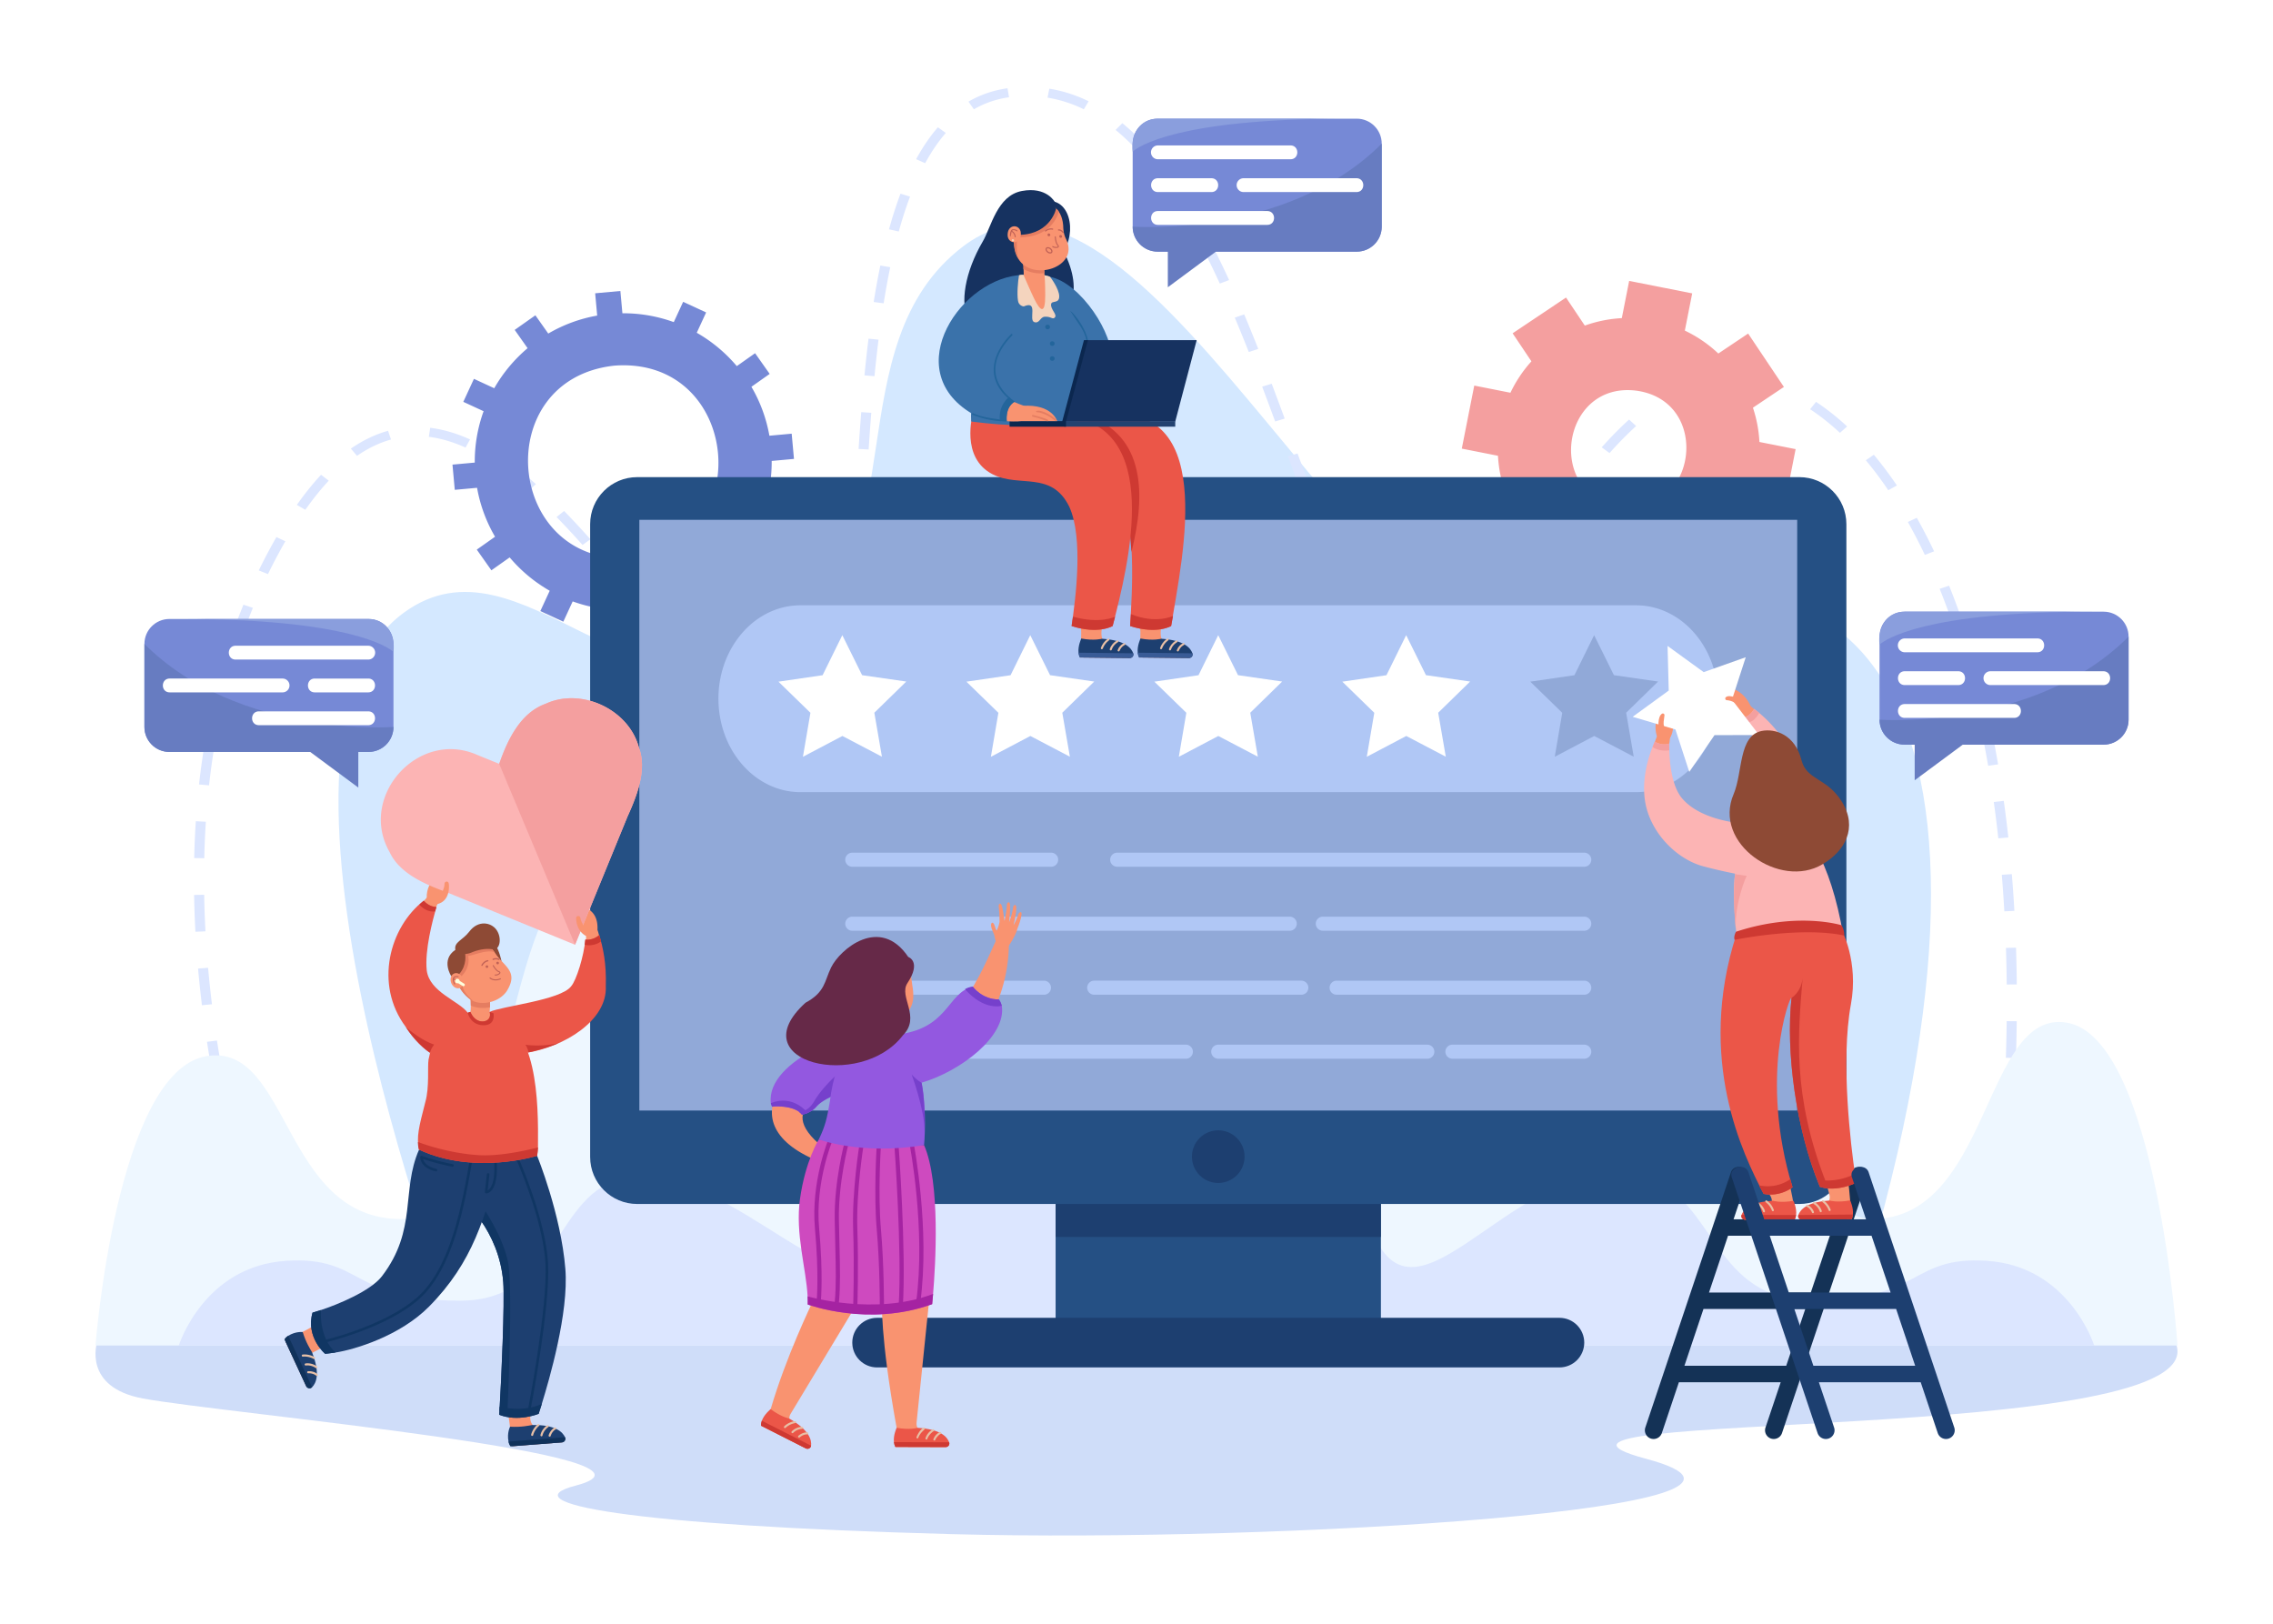 <svg xmlns="http://www.w3.org/2000/svg" viewBox="0 0 2800 2000" style="enable-background:new 0 0 2800 2000" xml:space="preserve"><path style="fill:#ffffff00" d="M0 0h2800v2000H0z"/><path style="fill:#cfddf9" d="M119.546 1653.592s-17.994 55.159 56.55 68.969c101.962 18.89 678.452 69.569 533.055 107.283-82.077 21.289 63.911 49.148 463.684 59.793s1085.755-31.064 855.07-92.776c-230.685-61.713 709.188-14.903 651.938-143.268H119.546z"/><path style="fill:#d4e8ff" d="M570.268 1652.959s-289.804-740.888-72.509-898.517C643 649.082 784.8 914.343 968.547 791.472c163.587-109.39 57.836-366.485 218.137-488.199 230.502-175.017 523.111 600.893 752.991 484.169 361.609-183.61 582.672 106.042 331.568 866.868l-1700.975-1.351z"/><path style="fill:#dce6ff" d="M334.012 1592.269a1618.062 1618.062 0 0 1-14.906-43.335l11.884-3.202a1603.938 1603.938 0 0 0 14.808 43.051l-11.786 3.486zm2125.926-18.172-12.304-1.376a2955.51 2955.51 0 0 0 5.767-44.836l12.324 1.222a2963.113 2963.113 0 0 1-5.787 44.99zM305.42 1505.283a1740.864 1740.864 0 0 1-12.509-43.934l12.042-2.673a1732.592 1732.592 0 0 0 12.434 43.671l-11.967 2.936zm2165.38-21.242-12.342-1.057a2736.536 2736.536 0 0 0 4.317-44.963l12.358.887a2723.473 2723.473 0 0 1-4.333 45.133zm-2189.217-66.885a1680.183 1680.183 0 0 1-10.127-44.434l12.172-2.132a1671.303 1671.303 0 0 0 10.064 44.159l-12.109 2.407zm2197.109-23.44-12.373-.709a2480.727 2480.727 0 0 0 2.735-45.056l12.384.523a2483.679 2483.679 0 0 1-2.746 45.242zm-2216.121-65.648a1545.916 1545.916 0 0 1-7.586-44.855l12.279-1.55a1543.077 1543.077 0 0 0 7.536 44.557l-12.229 1.848zm2220.76-24.877-12.393-.326c.484-15.095.817-30.271.991-45.105l12.398.119a2251.15 2251.15 0 0 1-.996 45.312zm-2234.568-65.015a1393.275 1393.275 0 0 1-4.782-45.187l12.357-.904a1381.458 1381.458 0 0 0 4.747 44.854l-12.322 1.237zm2223.217-25.525a2000.038 2000.038 0 0 0-.942-45.092l12.393-.328c.48 14.891.8 30.138.947 45.321l-12.398.099zm-2231.249-64.967a1231.828 1231.828 0 0 1-1.621-45.374l12.397-.174c.251 14.778.792 29.918 1.607 44.998l-12.383.55zm2228.315-25.176a1774.534 1774.534 0 0 0-3.11-44.992l12.363-.833a1785.431 1785.431 0 0 1 3.129 45.252l-12.382.573zM251.624 1057.12l-12.395-.231a1077.096 1077.096 0 0 1 1.979-45.386l12.377.661c-.96 14.728-1.62 29.853-1.961 44.956zm2210.011-24.506a1545.18 1545.18 0 0 0-5.574-44.778l12.3-1.409a1558.703 1558.703 0 0 1 5.611 45.075l-12.337 1.112zm-2204.12-65.287-12.336-1.122a941.012 941.012 0 0 1 6.103-45.12l12.269 1.615a930.779 930.779 0 0 0-6.036 44.627zm2191.605-24.098a1317.882 1317.882 0 0 0-8.416-44.381l12.183-2.078a1321.065 1321.065 0 0 1 8.484 44.73l-12.251 1.729zm-1466.265-1.585c-17.227-2.461-29.688-9.565-46.949-21.833l7.836-8.703c15.121 10.719 26.043 17.15 40.433 19.369l-1.32 11.167zm43.014-26.722-11.041-5.108c5.675-10.068 10.692-24.039 14.913-41.526l12.111 2.398c-4.509 18.687-9.738 33.157-15.983 44.236zM899.52 887.598c-9.876-9.964-20.431-21.431-32.267-35.057l9.743-6.946c11.669 13.433 22.054 24.718 31.749 34.498l-9.225 7.505zm-627.688-9.211-12.171-2.14a828.466 828.466 0 0 1 10.802-44.429l12.035 2.697a817.725 817.725 0 0 0-10.666 43.872zm2158.851-23.629a1093.665 1093.665 0 0 0-11.771-43.71l11.986-2.873a1103.494 1103.494 0 0 1 11.881 44.127l-12.096 2.456zm-1380.49-29.274-12.296-1.433c1.904-13.406 3.611-28.087 5.217-44.882l12.352.97c-1.622 16.951-3.346 31.783-5.273 45.345zm-213.305-9.128c-10.078-12.33-20.531-25.363-29.537-36.61l10.036-6.595c8.989 11.226 19.421 24.232 29.465 36.522l-9.964 6.683zm907.674-.924c-9.655 0-19.128-2.613-28.156-7.767l6.611-9.503c13.561 7.756 26.902 7.773 41.307 1.587l5.334 10.138c-8.518 3.68-16.961 5.545-25.096 5.545zm-1448.877-24.2-11.856-3.284a741.06 741.06 0 0 1 16.064-43.138l11.626 3.898a731.968 731.968 0 0 0-15.834 42.524zm1514.513-10.707-9.109-7.619c9.4-9.223 19.477-20.6 30.806-34.782l10.044 6.586c-11.621 14.546-22.003 26.261-31.741 35.815zm-129.044-7.723c-8.023-11.213-15.974-24.418-24.307-40.369l11.206-4.805c8.096 15.496 15.784 28.274 23.505 39.064l-10.404 6.11zm724.06-4.973c-4.994-14.552-10.323-28.878-15.84-42.579l11.647-3.849a885.556 885.556 0 0 1 16.031 43.093l-11.838 3.335zM777.969 743.128c-11.343-14.043-20.796-25.573-29.749-36.283l9.884-6.78c8.995 10.76 18.487 22.337 29.871 36.431l-10.006 6.632zm281.226-8.347-12.372-.725c.94-13.159 1.896-27.949 2.923-45.215l12.38.604c-1.029 17.307-1.988 32.136-2.931 45.336zm-729.092-27.649-11.342-4.535a682.557 682.557 0 0 1 21.765-41.085l10.993 5.192a671.971 671.971 0 0 0-21.416 40.428zm1540.239-.002-10.359-6.171c8.81-12.134 17.911-24.991 27.123-37.978l10.43 6.071c-9.235 13.021-18.345 25.888-27.194 38.078zm-233.453-16.611c-5.616-12.76-11.419-26.682-17.74-42.561l11.662-3.811c6.276 15.761 12.031 29.569 17.595 42.213l-11.517 4.159zm734.248-7.005c-6.665-14.065-13.716-27.729-20.956-40.61l11.049-5.096c7.362 13.098 14.528 26.985 21.3 41.275l-11.393 4.431zM717.609 671.256c-11.249-12.65-21.721-23.91-32.012-34.421l9.275-7.453c10.423 10.646 21.018 22.038 32.393 34.828l-9.656 7.046zm347.097-27.118-12.383-.565c.835-15.005 1.665-30.018 2.55-45.294l12.381.589c-.884 15.267-1.714 30.272-2.548 45.27zm860.01-13.02-10.343-6.193c10.359-14.199 19.623-26.482 28.324-37.549l10.098 6.515c-8.616 10.96-17.801 23.137-28.079 37.227zm-1548.61-3.17-10.449-6.045c9.742-13.822 19.788-26.307 29.856-37.105l9.471 7.247c-9.714 10.42-19.43 22.499-28.878 35.903zm1226.489-22.85c-5.686-15.094-11.264-30.197-15.971-42.979l11.761-3.554c4.701 12.765 10.27 27.844 15.944 42.905l-11.734 3.628zm-951.086-.786c-12.671-11.177-25.131-21.05-37.032-29.346l7.56-8.901c12.28 8.56 25.106 18.721 38.12 30.199l-8.648 8.048zm1674.6-.48c-8.884-13.133-18.198-25.553-27.685-36.917l9.887-6.775c9.73 11.655 19.275 24.38 28.367 37.823l-10.569 5.869zM439.758 561.489l-7.52-8.93c14.805-10.232 30.215-17.61 45.799-21.931l3.628 10.74c-14.174 3.93-28.274 10.7-41.907 20.121zm1542.94-3.435-9.632-7.072c11.627-12.997 22.644-24.18 33.682-34.189l8.77 7.938c-10.73 9.732-21.466 20.632-32.82 33.323zm-912.666-4.416-12.376-.668a3432.171 3432.171 0 0 1 3.259-45.324l12.366.801a3446.71 3446.71 0 0 0-3.249 45.191zm-496.544-2.352c-15.47-6.974-30.687-11.426-45.227-13.231l1.683-11.128c15.879 1.971 32.388 6.783 49.068 14.303l-5.524 10.056zm1693.043-18.155c-11.935-11.078-24.294-20.857-36.731-29.063l7.3-9.079c12.996 8.576 25.884 18.769 38.304 30.297l-8.873 7.845zm-695.72-13.99c-6.167-16.711-11.25-30.336-15.995-42.881l11.727-3.641c4.757 12.572 9.849 26.222 16.026 42.96l-11.758 3.562zm481.812-23.079-7.106-9.203c15.247-9.664 30.648-16.821 45.774-21.271l3.829 10.682c-13.957 4.107-28.255 10.766-42.497 19.792zm135.275-13.76c-15.355-5.867-30.898-9.498-46.196-10.793l1.152-11.183c16.562 1.402 33.338 5.314 49.862 11.628l-4.818 10.348zm-1110.651-18.947-12.349-.994c1.545-15.759 3.226-30.977 4.996-45.234l12.321 1.256c-1.76 14.17-3.431 29.301-4.968 44.972zm461.073-29.813c-5.991-15.148-11.636-28.996-17.26-42.332l11.582-4.007c5.654 13.41 11.328 27.329 17.349 42.552l-11.671 3.787zm-449.794-59.944-12.271-1.606c2.508-15.725 5.264-30.848 8.193-44.948l12.184 2.076c-2.896 13.945-5.623 28.909-8.106 44.478zm414.116-24.324c-6.662-14.517-13.376-28.406-19.96-41.281l11.25-4.72c6.651 13.009 13.433 27.036 20.158 41.69l-11.448 4.311zm-395.481-64.105-12.029-2.722c4.324-15.684 9.092-30.456 14.169-43.909l11.73 3.634c-4.963 13.154-9.631 27.62-13.87 42.997zm353.504-17.484c-8.154-13.912-16.484-26.973-24.757-38.819l10.477-6.006c8.44 12.086 16.929 25.394 25.232 39.557l-10.952 5.268zm-321.014-66.662-11.118-4.971c8.141-14.942 17.168-28.155 26.832-39.27l9.739 6.95c-9.13 10.502-17.694 23.048-25.453 37.291zm267.842-8.585c-10.833-12.303-22.014-23.201-33.232-32.392l8.317-8.33c11.714 9.597 23.358 20.941 34.608 33.718l-9.693 7.004zm-207.799-57.817-6.684-9.46c14.687-8.515 30.868-14.053 48.094-16.457l1.887 11.1c-15.507 2.165-30.075 7.15-43.297 14.817zm135.449-.007c-14.442-7.053-29.486-11.875-44.714-14.332l2.174-11.058c16.527 2.667 32.82 7.883 48.423 15.503l-5.883 9.887z"/><path style="fill:#eef7ff" d="M2545.983 1259.629c-102.882-17.245-93.568 241.923-240.219 241.923-134.082 0-205.832-579.034-352.969-461.266-591.523 473.452-131.28-332.212-529.027-347.96-179.85-7.121-299.693 209.744-343.886 593.713-64.062 347.121-212.629-264.755-365.521-207.864-97.171 36.157-86.042 423.377-220.125 423.377-146.651 0-136.989-217.932-239.871-200.687-110.769 18.567-136.727 356.462-136.727 356.462h2564.724s-25.61-379.131-136.379-397.698z"/><path style="fill:#dce6ff" d="M2447.399 1552.965c-94.649-6.115-79.204 49.128-214.119 49.128-123.352 0-119.963-123.806-202.509-150.119-152.013-48.456-277.335 196.784-336.27 73.703-111.933-326.586-438.395-490.366-589.003 0-58.935 123.08-196.754-96.539-336.27-73.703-85.878 14.056-79.157 150.119-202.509 150.119-134.915 0-119.47-55.243-214.119-49.128-101.905 6.583-132.342 104.362-132.342 104.362h2359.484s-30.438-97.779-132.343-104.362z"/><path style="fill:#7689d6" d="m978.066 565.244-2.832-31.061-27.452 2.503a181.716 181.716 0 0 0-22.151-60.264l22.496-15.875-17.983-25.484-22.518 15.89a183.903 183.903 0 0 0-49.331-41.087l11.556-25.019-28.316-13.079-11.545 24.996a181.744 181.744 0 0 0-63.276-10.887l-2.503-27.452-31.062 2.832 2.503 27.452a181.744 181.744 0 0 0-60.264 22.15l-15.875-22.496-25.484 17.984 15.89 22.517a183.903 183.903 0 0 0-41.087 49.331l-25.019-11.556-13.078 28.316L595.73 506.5a181.744 181.744 0 0 0-10.887 63.276l-27.452 2.503 2.832 31.061 27.452-2.503a181.736 181.736 0 0 0 22.15 60.264l-22.496 15.874 17.984 25.484 22.517-15.89a183.903 183.903 0 0 0 49.331 41.087l-11.555 25.019 28.316 13.078 11.545-24.995a181.744 181.744 0 0 0 63.276 10.887l2.503 27.452 31.062-2.832-2.503-27.452a181.736 181.736 0 0 0 60.264-22.15l15.875 22.496 25.484-17.983-15.89-22.517a183.903 183.903 0 0 0 41.087-49.331l25.02 11.555 13.078-28.316-24.996-11.544a181.72 181.72 0 0 0 10.887-63.276l27.452-2.503zM778.525 687.167C622.638 698.7 601.554 467.179 756.939 450.355c155.882-11.533 176.966 219.988 21.586 236.812z"/><path style="fill:#f49f9f" d="m2196.59 630.851 15.353-77.648-44.579-8.814a160.24 160.24 0 0 0-8.013-42.225l38.153-25.556-44.05-65.762-36.718 24.595a160.38 160.38 0 0 0-41.263-28.235l9.066-45.852-77.649-15.353-9.066 45.852a160.36 160.36 0 0 0-45.586 9.177l-23.139-34.544-65.762 44.05 23.139 34.543a160.288 160.288 0 0 0-25.835 38.663l-44.579-8.814-15.353 77.649 44.579 8.814a160.363 160.363 0 0 0 10.408 48.904l-36.717 24.595 44.05 65.762 38.153-25.557a160.258 160.258 0 0 0 35.997 23.48l-9.066 45.852 77.649 15.353 9.066-45.852a160.318 160.318 0 0 0 45.586-9.177l26.968 40.261 65.762-44.05-26.968-40.26a160.323 160.323 0 0 0 25.835-38.664l44.579 8.813zm-199.625-6.253c-93.817-12.823-74.96-155.105 18.728-143.413 93.811 12.821 74.954 155.103-18.728 143.413z"/><path style="fill:#255084" d="M1300.363 1387.185h400.716v248.443h-400.716z"/><path style="fill:#1d3f70" d="M1300.363 1241.376h400.716v282.174h-400.716zm620.646 442.916h-840.575c-16.873 0-30.551-13.678-30.551-30.551 0-16.873 13.678-30.551 30.551-30.551h840.575c16.873 0 30.551 13.678 30.551 30.551 0 16.872-13.678 30.551-30.551 30.551z"/><path style="fill:#255084" d="M726.972 1425.017V645.651c0-32.005 25.945-57.95 57.95-57.95h1431.597c32.005 0 57.95 25.945 57.95 57.95v779.366c0 32.005-25.945 57.95-57.95 57.95H784.922c-32.004 0-57.95-25.945-57.95-57.95z"/><path style="fill:#91a9d8" d="M787.569 640.287h1426.308v727.583H787.569z"/><circle transform="rotate(-45.001 1500.712 1424.685)" style="fill:#1d3f70" cx="1500.721" cy="1424.661" r="32.43"/><path style="fill:#b0c7f5" d="M2115.973 849.644c-4.975-59.018-48.517-104.07-100.583-104.07H986.056c-59.621 0-106.28 58.478-100.583 126.06 4.975 59.018 48.517 104.069 100.583 104.069H2015.39c59.621.001 106.28-58.477 100.583-126.059zm-164.411 217.941h-575.351a8.658 8.658 0 1 1 0-17.316h575.351c4.782 0 8.658 3.876 8.658 8.658s-3.876 8.658-8.658 8.658zm-656.704 0h-244.975a8.658 8.658 0 1 1 0-17.316h244.975a8.658 8.658 0 1 1 0 17.316zm656.704 78.826h-322.075c-4.782 0-8.658-3.876-8.658-8.658s3.876-8.658 8.658-8.658h322.075c4.782 0 8.658 3.876 8.658 8.658s-3.876 8.658-8.658 8.658zm-362.791 0h-538.888c-4.782 0-8.658-3.876-8.658-8.658s3.876-8.658 8.658-8.658h538.888c4.782 0 8.658 3.876 8.658 8.658s-3.875 8.658-8.658 8.658zm362.791 78.826H1646.53c-4.782 0-8.658-3.876-8.658-8.658s3.876-8.658 8.658-8.658h305.032c4.782 0 8.658 3.876 8.658 8.658s-3.876 8.658-8.658 8.658zm-348.511 0h-255.136c-4.782 0-8.658-3.876-8.658-8.658s3.876-8.658 8.658-8.658h255.136c4.782 0 8.658 3.876 8.658 8.658s-3.876 8.658-8.658 8.658zm-317.035 0h-236.132a8.658 8.658 0 1 1 0-17.316h236.132a8.658 8.658 0 1 1 0 17.316zm665.546 78.826h-162.397c-4.782 0-8.658-3.876-8.658-8.658s3.876-8.658 8.658-8.658h162.397c4.782 0 8.658 3.876 8.658 8.658s-3.876 8.658-8.658 8.658zm-193.333 0h-257.506c-4.782 0-8.658-3.876-8.658-8.658s3.876-8.658 8.658-8.658h257.506c4.782 0 8.658 3.876 8.658 8.658s-3.875 8.658-8.658 8.658zm-297.417 0h-410.928a8.658 8.658 0 1 1 0-17.316h410.928c4.782 0 8.658 3.876 8.658 8.658s-3.876 8.658-8.658 8.658z"/><path style="fill:#fff" d="m1086.406 932.052-48.679-25.531-48.628 25.626 9.239-54.186-39.399-38.329 54.389-7.957 24.278-49.315 24.375 49.267 54.404 7.851-39.324 38.406zm231.53 0-48.678-25.531-48.628 25.626 9.239-54.186-39.399-38.329 54.388-7.957 24.279-49.315 24.375 49.267 54.403 7.851-39.323 38.406zm231.531 0-48.678-25.531-48.629 25.626 9.239-54.186-39.398-38.329 54.388-7.957 24.278-49.315 24.375 49.267 54.404 7.851-39.324 38.406zm231.531 0-48.679-25.531-48.628 25.626 9.239-54.186-39.399-38.329 54.389-7.957 24.278-49.315 24.375 49.267 54.404 7.851-39.324 38.406z"/><path style="fill:#91a9d8" d="m2012.528 932.052-48.678-25.531-48.628 25.626 9.239-54.186-39.399-38.329 54.388-7.957 24.279-49.315 24.375 49.267 54.403 7.851-39.324 38.406z"/><path style="fill:#f99370" d="M547.712 1074.447s-23.264 7.434-21.995 32.17l18.56 3.847 3.435-36.017zm64.294 173.496c26.254-5.151 52.971-10.561 77.939-20.156 7.856-2.789 14.885-6.152 19.009-14.229 8.74-15.562 11.327-35.896 12.727-54.03 1.127-6.673-2.194-18.944 7.856-19.125 6.091.14 7.042 6.708 8.349 11.28 1.71 6.333 3.026 12.701 4.05 19.206 10.349 72.464-20.41 92.62-84.156 112.91-12.644 3.788-25.471 7.026-38.529 9.04-29.372 3.987-36.375-39.456-7.245-44.896z"/><path style="fill:#f99370" d="M712.73 1116.618s24.689-.439 23.258 28.675l-14.585 6.45-8.673-35.125zm-21.201 660.074-58.312 4.507c-5.105.189-5.469-4.998-4.841-9.093 2.09-14.741-6.158-47.583-8.362-62.407a4.646 4.646 0 0 1 4.217-5.458l25.735-1.989a4.646 4.646 0 0 1 5.002 4.851l-1.8 37.635c-.628 17.203 17.677 17.552 29.451 18.92 4.702.803 9.664 2.222 12.177 5.49 2.337 2.916.461 7.256-3.267 7.544z"/><path style="fill:#1d3f70" d="M626.416 1775.647c.378 2.844 2.048 5.991 5.354 5.665l60.486-4.675c3.126-.237 5.101-3.538 3.766-6.37-2.858-6.413-11.958-15.597-40.664-15-4.073.716-13.322 2.84-27.012 2.049-.001 0-4.084 7.659-1.93 18.331z"/><path style="fill:#e8c0a6" d="M677.204 1769.575a1.29 1.29 0 0 1-1.328-1.676c2.234-7.008 7.224-9.5 7.436-9.602a1.291 1.291 0 0 1 1.722.594 1.286 1.286 0 0 1-.59 1.718c-.172.086-4.227 2.164-6.11 8.072a1.29 1.29 0 0 1-1.13.894zm-10.08-.433a1.29 1.29 0 0 1-1.357-1.569c1.781-7.83 8.036-11.792 8.3-11.955a1.288 1.288 0 0 1 1.364 2.184c-.057.034-5.615 3.587-7.148 10.34-.13.565-.611.958-1.159 1zm-11.473-.516a1.287 1.287 0 0 1-1.346-1.612c2.095-7.942 7.838-12.48 8.081-12.669a1.289 1.289 0 0 1 1.586 2.03c-.052.041-5.308 4.22-7.174 11.296a1.29 1.29 0 0 1-1.147.955z"/><path style="fill:#10325b" d="m696.021 1770.267-69.605 5.38c.42 2.102 1.167 4.118 2.376 5.895l63.464-4.906c3.083-.238 5.057-3.443 3.81-6.269l-.045-.1z"/><path style="fill:#1d3f70" d="M667.417 1729.272c-2.369 7.704-3.888 12.174-3.888 12.174s-25.246 10.333-48.611 1.141c0 0 .11-1.692.315-4.753.016-.362.047-.74.071-1.141.079-1.204.165-2.581.26-4.116 2.046-32.714 6.256-129.03 4.375-153.253-2.416-31.124-14.543-57.503-27.693-76.036-4.564-6.422-9.247-11.899-13.693-16.306-26.111-25.899-53.6-24.931-43.936-70.346 1.424-6.681 60.439-3.746 60.439-3.746l66.593 10.734s29.354 71.653 34.799 139.307c4.352 54.121-19.949 136.799-29.031 166.341z"/><path style="fill:#103663" d="M625.118 1737.834h-9.884c.016-.362.047-.74.071-1.141.079-1.204.165-2.581.26-4.116 2.046-32.714 6.256-129.03 4.375-153.253-2.416-31.124-14.543-57.503-27.693-76.036l1.495-17.888s25.513 36.169 32.045 69.119c6.532 32.959-.669 183.315-.669 183.315z"/><path style="fill:#103663" d="M667.419 1729.27c-2.37 7.704-3.889 12.177-3.889 12.177s-25.248 10.335-48.615 1.14c0 0 .25-3.698.646-10.009l.008-.005c.001 0 27.076 7.896 51.85-3.303z"/><path style="fill:#f99370" d="m376.834 1706.688-24.596-53.063c-1.123-2.424.022-5.276 2.496-6.275 13.106-2.929 31.295-13.792 42.856-20.724 0 0 18.112 24.05 15.45 24.9l-28.397 14.735c-4.749 6.049-3.825 3.823-2.264 11.927 1.554 10.368 6.963 19.919 2.666 28.928-1.916 3.206-6.638 2.964-8.211-.428z"/><path style="fill:#1d3f70" d="M355.065 1645.313c-2.533 1.348-4.899 4.012-3.437 6.995l25.512 55.041c1.314 2.846 5.097 3.544 7.284 1.303 5.011-4.918 10.437-16.654-.151-43.342-2.094-3.566-7.315-11.491-11.357-24.594-.001 0-8.603-1.15-17.851 4.597z"/><path style="fill:#e8c0a6" d="M378.499 1690.779a1.288 1.288 0 0 1 1.106-1.829c7.347-.355 11.425 3.45 11.594 3.613.513.495.534 1.306.045 1.821-.488.514-1.3.535-1.816.047-.14-.131-3.504-3.205-9.698-2.905a1.291 1.291 0 0 1-1.231-.747zm-3.117-9.596a1.289 1.289 0 0 1 .997-1.819c7.959-1.067 13.856 3.41 14.101 3.6a1.287 1.287 0 1 1-1.57 2.041c-.052-.041-5.323-4.008-12.186-3.085a1.294 1.294 0 0 1-1.342-.737zm-3.525-10.931a1.287 1.287 0 0 1 1.041-1.824c8.174-.811 14.432 2.984 14.694 3.146a1.29 1.29 0 0 1-1.348 2.196c-.057-.035-5.809-3.499-13.091-2.776a1.293 1.293 0 0 1-1.296-.742z"/><path style="fill:#103663" d="m653.254 1738.137-3.106-.607c.247-1.263 24.655-126.899 21.79-181.341-2.859-54.335-36.515-129.583-36.854-130.336l2.885-1.301c.342.76 34.239 76.54 37.13 131.471 2.885 54.831-21.597 180.848-21.845 182.114z"/><path style="fill:#10325b" d="m384.424 1708.652-29.359-63.339c-1.823 1.128-3.451 2.532-4.694 4.286l26.769 57.751c1.3 2.805 4.993 3.536 7.205 1.38l.079-.078z"/><path style="fill:#1d3f70" d="M616.527 1427.708c-18.816 71.282-33.755 126.784-88.005 181.637-35.73 36.127-91.428 52.959-115.213 56.587-8.019 1.219-12.851 1.54-12.851 1.54s-24.085-20.328-15.467-50.664c0 0 4.049-1.133 10.414-3.222 19.872-6.508 60.977-23.239 75.02-41.555 43.948-57.322 23.587-105.839 45.773-155.966l100.329 11.643z"/><path style="fill:#103663" d="M413.308 1665.932c-8.019 1.219-12.851 1.54-12.851 1.54s-24.085-20.328-15.467-50.664c0 0 4.049-1.133 10.414-3.222 0-.001-3.229 33.044 17.904 52.346z"/><path style="fill:#f99370" d="M603.157 1246.377c1.467-12.758-.54-31.21-2.316-38.747-3.212-14.94-26.934-9.158-22.992 5.527.765-.48 3.213 26.593 1.523 34.108-22.26 6.67 44.691 28.603 23.785-.888z"/><path style="fill:#e57d61" d="M577.622 1211.925c.028.172.048.351.083.523.041.241.089.475.145.709.551-.365 2.095 14.572 2.109 25.414 10.2 4.633 21.572 2.595 23.653 2.168.455-11.461-1.33-25.668-2.261-30.982-.276-1.246-.475-1.976-.51-2.127a11.909 11.909 0 0 0-.289-.991 11.799 11.799 0 0 0-6.871-7.228h-.007a11.819 11.819 0 0 0-7.112-.482 11.773 11.773 0 0 0-6.051 3.635c-.069.069-.131.145-.193.213-2.082 2.471-3.144 5.768-2.696 9.148z"/><path style="fill:#8e4a35" d="M617.821 1184.297s-2.264-12.567-7.611-20.616l-6.633 4.704 14.244 15.912z"/><path style="fill:#f99370" d="M624.019 1221.136c-7.15 10.093-19.973 14.713-30.913 14.152-3.406-.123-6.733-.768-9.811-2.054l-.004.001a24.877 24.877 0 0 1-3.009-1.499l-.013.004c-46.805-33.958-2.94-109.12 31.388-55.325 11.074 14.919 27.162 21.266 12.362 44.721z"/><path style="fill:#103663" d="m598.894 1469.935-.109-.002a1.584 1.584 0 0 1-1.503-1.755l2.425-21.817a1.59 1.59 0 0 1 1.748-1.398 1.583 1.583 0 0 1 1.398 1.748l-2.17 19.524c.627-.323 1.374-.838 2.161-1.665 3.285-3.447 6.985-11.875 5.962-32.448a1.582 1.582 0 1 1 3.161-.157c1.093 21.979-3.221 31.161-7.032 34.994-2.784 2.798-5.419 2.976-6.041 2.976z"/><path style="fill:#c16256" d="M601.357 1191.12a1.635 1.635 0 0 0-3.113-.994 1.635 1.635 0 0 0 3.113.994z"/><path style="fill:#103663" d="m398.566 1654.131-.695-3.088c.749-.168 75.412-17.303 115.951-52.975 41.936-36.901 55.576-115.642 65.535-173.136l3.119.54c-10.04 57.958-23.79 137.334-66.563 174.972-41.152 36.21-116.59 53.516-117.347 53.687z"/><path style="fill:#c16256" d="M614.555 1186.648a1.635 1.635 0 0 0-3.113-.994 1.63 1.63 0 0 0 1.058 2.052c.86.274 1.78-.199 2.055-1.058zm-1.941 14.64c-.927.266-1.901.37-2.758.241a.617.617 0 1 1 .184-1.221c2.152.323 4.885-1.17 5.134-2.161.087-.348-.404-.6-.831-.748-3.765-1.312-7.146-7.482-7.287-7.743a.617.617 0 0 1 .249-.838.61.61 0 0 1 .839.248c.033.059 3.294 6.01 6.607 7.165 1.806.63 1.737 1.758 1.624 2.214-.296 1.188-1.943 2.322-3.761 2.843z"/><path style="fill:#e57d61" d="M609.14 1172.72c-9.498-3.188-24.681 3.588-32.48 4.792 0 0 3.82 13.05-8.084 24.723.854 12.432-.292 18.106 14.72 31l-.004.001a24.877 24.877 0 0 1-3.009-1.499l-.013.004c-45.011-32.319-5.273-106.428 28.87-59.021z"/><path style="fill:#8e4a35" d="M611.441 1145.104c-6.631-9.083-22.399-12.044-33.269 2.285-8.368 11.032-19.072 12.696-17.241 22.585-18.396 12.246-4.983 32.517-4.983 32.517l9.763-2.796c9.877-11.05 7.333-24.519 7.333-24.519l-.003-.001c2.556-.288 5.209-.831 7.475-1.819 7.023-3.063 17.717-5.731 26.474-4.033 8.758 1.696 11.862-14.068 4.451-24.219z"/><path style="fill:#f99370" d="M555.835 1210.744c1.907 4.937 6.677 7.694 10.654 6.158 3.977-1.535 5.655-6.782 3.747-11.718-1.907-4.937-6.677-7.694-10.654-6.158-3.977 1.535-5.655 6.782-3.747 11.718z"/><path style="fill:#c16256" d="M564.508 1202.385c-.169-.036-4.18-.879-5.983 1.429-.46.587-.71 1.322-.779 2.181v.005c-.006.08-.022.154-.025.237v.005c-.056 1.588.513 3.607 1.709 6.043a.62.62 0 0 0 1.112-.546c-.971-1.974-1.487-3.625-1.567-4.921 3.621.058 6.026 3.711 6.05 3.75a.62.62 0 0 0 1.048-.661c-.117-.183-2.752-4.274-7.007-4.365.09-.37.224-.7.432-.966 1.324-1.697 4.717-.99 4.748-.984a.621.621 0 0 0 .736-.475.62.62 0 0 0-.474-.732z"/><path style="fill:#fdffde" d="m571.783 1211.608-5.595-3.495a2.72 2.72 0 0 0-.175-.736c-.577-1.421-2.199-2.105-3.622-1.527s-2.109 2.198-1.531 3.619a2.773 2.773 0 0 0 3.503 1.562l5.592 3.494a1.72 1.72 0 0 0 2.372-.546 1.719 1.719 0 0 0-.544-2.371z"/><path style="fill:#eb5648" d="M662.726 1413.358c-.234 3.763-.593 7.222-1.077 10.267 0 0-77.015 24.227-145.457-7.558-3.358-15.769-.317-27.243 7.806-58.901 5.092-17.786 2.5-43.121 3.89-51.905 7.8-42.791 37.794-54.417 51.585-58.885 7.07 18.026 27.826 13.158 23.696.016 59.461 15.204 60.077 109.331 59.557 166.966z"/><path style="fill:#c16256" d="M593.742 1189.777a.787.787 0 0 1-.71-1.124c.097-.206 2.443-5.049 7.702-6.014a.786.786 0 1 1 .284 1.548c-4.475.822-6.544 5.096-6.564 5.139a.787.787 0 0 1-.712.451zm20.891-7.284a.788.788 0 0 1-.322-.069c-3.585-1.612-6.362-.098-6.477-.033a.788.788 0 0 1-.778-1.368c.142-.082 3.561-1.985 7.901-.034a.788.788 0 0 1-.324 1.504z"/><path style="fill:#f99370" d="M543.966 1293.89c-29.593-24.131-60.954-56.379-61.512-97.119 2.878-33.377 19.639-64.334 41.481-89.131.736-.538 2.634-3.015 3.369-3.579 4.894-6.993 15.971-1.757 12.914 6.383-11.339 25.961-20.836 54.012-19.628 82.632 2.554 24.933 32.537 48.565 50.875 64.596 23.379 18.501-3.399 53.775-27.499 36.218z"/><path style="fill:#103663" d="M537.121 1442.838c-.119 0-.24-.014-.36-.042-19.601-4.558-19.136-17.147-19.107-17.681a1.582 1.582 0 0 1 2.114-1.403c18.612 6.662 37.696 10.133 37.887 10.168a1.582 1.582 0 0 1-.56 3.116c-.185-.033-17.903-3.255-35.965-9.452.879 3.299 4.164 9.338 16.348 12.171a1.582 1.582 0 0 1-.357 3.123z"/><path style="fill:#fcb4b4" d="M773.072 1005.587a772027.344 772027.344 0 0 0-64.71 158.097c-45.948-18.824-112.29-45.909-158.113-64.679-26.304-9.619-58.026-23.001-70.238-49.368-39.187-68.184 34.705-151.453 107.27-120.074 1.015.5 27.522 11.196 27.67 11.321 10.431-30.021 26.273-63.047 57.332-74.071 43.668-20.253 102.288 6.847 114.773 54.029 10.228 27.163-2.397 59.268-13.984 84.745z"/><path style="fill:#f99370" d="M538.962 1113.493c12.266-3.029 14.271-15.038 14.09-22.258-.046-2.162-.041-5.534-3.022-5.357a2.622 2.622 0 0 0-2.414 2.345c-.197 6.042-2.84 12.312-7.8 15.839-4.509 3.445-5.257 13.005-.854 9.431z"/><path style="fill:#eb5648" d="M577.521 1298.366c-24.762 19.802-59.651-3.879-77.693-33.488-39.293-52.475-19.792-123.231 22.219-155.489 0 0 5.817 7.542 15.514 7.761-4.749 17.01-14.497 53.262-11.891 78.014 3.381 26.921 39.413 37.415 50.485 52.21s12.024 41.943 1.366 50.992zm168.732-83.58c2.059 41.943-50.919 74.986-99.228 82.285l-43.856-50.68c14.228-6.998 87.822-14.359 100.421-31.608 6.47-7.283 15.793-37.656 17.451-57.478 0 0 8.729 1.663 17.13-5.559 4.712 15.839 8.997 34.667 8.082 63.04z"/><path style="fill:#c16256" d="M610.566 1207.579c-4.5 0-7.154-2.339-7.305-2.477a.633.633 0 0 1 .849-.939c.192.172 4.699 4.091 12.062.901a.634.634 0 0 1 .504 1.161c-2.295.994-4.345 1.354-6.11 1.354z"/><path style="fill:#f49f9f" d="M773.072 1005.587a772027.344 772027.344 0 0 0-64.71 158.097l-93.411-222.799c10.431-30.021 26.273-63.047 57.332-74.071 43.668-20.253 102.288 6.847 114.773 54.029 10.228 27.162-2.397 59.267-13.984 84.744z"/><path style="fill:#f99370" d="M722.084 1152.922c-7.731-3.886-11.3-11.746-12.178-18.915-.271-2.145-.77-5.48 2.205-5.742a2.622 2.622 0 0 1 2.731 1.966c1.08 5.948 4.612 11.763 10.036 14.526 4.965 2.747 2.086 11.055-2.794 8.165z"/><path style="fill:#ce3932" d="M534.829 1286.647s-3.896 4.708-5.145 10.142c-8.253-5.426-19.777-16.724-29.857-31.91 0 0 16.865 15.585 35.002 21.768zm153.428-1.842c-10.618 4.396-22.962 8.237-37.235 11.407 0 0-.773-5.184-3.763-9.369 0-.001 19.223 3.091 40.998-2.038zm-92.161-22.018c-16.747.265-19.941-15.412-19.941-15.412 2.085-.711 3.318-.999 3.318-.999 5.161 12.141 14.71 13.148 19.792 10.728 6.09-2.889 4.091-9.963 3.904-10.712a73.585 73.585 0 0 1 4.771 1.647c.703 5.113.351 14.553-11.844 14.748zm-58.534-145.636s-.601 2.014-1.538 5.45c-11.704 1.483-19.402-8.323-19.402-8.323 3.311-3.193 5.426-4.888 5.426-4.888s5.817 7.542 15.514 7.761zm202.835 42.317c-9.588 7.253-20.113 4.216-20.113 4.216v-.008c.312-2.178.57-4.31.757-6.371 0 0 8.729 1.663 17.13-5.559.001 0 .961 2.803 2.226 7.722zm-77.671 253.89c-.234 3.763-.593 7.222-1.077 10.267 0 0-77.015 24.227-145.457-7.558 0 0-1.312-2.241-1.327-9.479 0 0 33.807 13.546 74.134 16.209 23.719 1.562 53.349-4.325 73.727-9.439z"/><path style="fill:#f99370" d="M2238.624 1031.926c-13.629-60.657-35.775-126.099-86.444-165.703-6.863-5.264-15.914 4.474-10.191 10.904 4.536 5.36 8.506 11.14 12.027 17.175 10.383 18.168 16.583 38.295 20.796 58.811 5.348 27.16 7.71 55.243 6.544 82.902-5.32 48.676 68.3 43.947 57.268-4.089z"/><path style="fill:#f99370" d="M2132.609 847.819s15.616 2.906 24.027 22.171l-11.893 9.94c-5.947-2.339-13.756-7.598-15.917-11.479-6.294-11.306 3.783-20.632 3.783-20.632zm-83.881 27.822s-14.277 9.872-7.634 31.345l16.095 2.156c3.258-5.497 4.467-13.345 3.79-17.734-1.973-12.789-12.251-15.767-12.251-15.767z"/><path style="fill:#143256" d="M2291.077 1437.367c-.011-.011-.023-.011-.035 0-4.502-.369-9.132 1.628-10.794 6.811l-19.337 57.654H2135.49l7.573-22.57 9.732-28.977c2.563-7.273-3.406-12.364-9.663-12.918h-.035c-4.537-.404-9.224 1.57-10.886 6.811-33.852 100.88-69.672 207.626-105.404 314.123-2.332 6.949 2.839 14.136 10.169 14.136h.001c4.609 0 8.702-2.944 10.168-7.314l21.005-62.601h125.421l-18.724 55.776c-2.333 6.949 2.837 14.139 10.168 14.139 4.608 0 8.701-2.943 10.168-7.311a128760.57 128760.57 0 0 0 21.904-65.282c3.787-11.256 7.55-22.489 11.314-33.71 6.049-17.998 12.064-35.95 18.067-53.821 2.274-6.777 4.537-13.542 6.8-20.284 7.885-23.493 15.712-46.813 23.458-69.926 2.286-6.777 4.549-13.53 6.812-20.272 2.528-7.55 5.056-15.077 7.573-22.57 3.256-9.709 6.5-19.372 9.721-28.977 2.586-7.329-3.451-12.409-9.755-12.917zm-73.989 195.058-11.314 33.722-5.403 16.093h-125.409l23.458-69.926h125.421l-6.753 20.111zm13.553-40.394h-125.409l23.458-69.926h125.41l-23.459 69.926z"/><path style="fill:#f99370" d="m2219.494 1502.375 61.206-.55c-.856-21.195-4.204-52.557-7.459-74.313l-31.172 1.243 11.796 43.846c.715 5.315-1.524 10.087-6.605 11.804-11.312 4.545-25.187 2.202-31.584 12.234-1.271 2.685.848 5.763 3.818 5.736z"/><path style="fill:#eb5648" d="M2282.491 1495.969c-.229 2.053-.57 4.602-1.582 6.408l-61.447-.001c-2.978.027-5.159-2.884-4.197-5.702 2.266-6.586 10.253-16.186 38.467-17.916 0 0 9.629 2.772 25.392-.228 0 0 4.307 9.116 3.367 17.439z"/><path style="fill:#e8c0a6" d="M2233.274 1494.349a1.24 1.24 0 0 1-1.146-.765c-2.293-5.516-6.354-7.174-6.526-7.242-3.239-4.943 6.021-1.489 8.818 6.29.35.793-.283 1.734-1.146 1.717zm9.632-1.25a1.243 1.243 0 0 1-1.182-.863c-2.042-6.394-7.652-9.306-7.708-9.334-2.69-5.745 7.708.303 10.072 8.579.265.781-.359 1.63-1.182 1.618zm10.959-1.447a1.24 1.24 0 0 1-1.167-.823c-2.378-6.638-7.76-10.216-7.815-10.251-2.001-6.003 7.379 1.171 10.149 9.413.301.79-.329 1.674-1.167 1.661z"/><path style="fill:#ce3932" d="m2215.3 1496.573 67.191-.604c-.229 2.053-.778 4.05-1.79 5.857l-61.239.551c-3.02.031-5.21-2.972-4.162-5.804z"/><path style="fill:#f99370" d="M2145.531 1076.856c-90.534-19.476-141.991-77.18-104.437-169.87 5.677-11.004 17.726-8.13 15.94 3.64-11.731 77.285 23.785 103.899 93.848 106.949.005-.011.174-.006-.039-.038 38.783 3.652 33.479 62.623-5.312 59.319zm4.822 425.44 60.316.08c2.237-14.911-10.923-63.593-14.59-77.329l-32.743 6.84 16.521 39.502s7.636 10.405-2.447 13.223c-11.186 3.804-23.147 2.465-30.753 10.336-2.258 3.028-.082 7.343 3.696 7.348z"/><path style="fill:#eb5648" d="M2212.521 1496.539c-.25 2.05-.819 4.042-1.85 5.838l-61.241-.081c-2.978-.004-5.129-2.938-4.138-5.746 2.334-6.562 10.419-16.079 38.65-17.518 0 0 9.6 2.871 25.393.034-.001 0 4.212 9.16 3.186 17.473z"/><path style="fill:#e8c0a6" d="M2163.337 1494.412c-.491 0-.955-.293-1.151-.777-2.237-5.539-6.282-7.24-6.453-7.308-3.187-4.98 6.035-1.427 8.754 6.38.34.791-.292 1.721-1.15 1.705zm9.643-1.151c-.53 0-1.021-.343-1.186-.875-1.965-6.377-7.558-9.387-7.615-9.416-2.615-5.773 7.704.391 9.986 8.685.257.78-.367 1.618-1.185 1.606zm10.974-1.335c-.513 0-.994-.322-1.172-.835-2.308-6.662-7.654-10.294-7.709-10.33-1.345-.871.045-2.976 1.374-2.067.248.165 6.087 4.104 8.68 11.584.288.787-.34 1.662-1.173 1.648z"/><path style="fill:#ce3932" d="m2145.327 1496.45 67.194.09c-.25 2.05-.819 4.042-1.85 5.838l-61.241-.081c-3.021-.001-5.18-3.027-4.103-5.847z"/><path style="fill:#fcb4b4" d="m2144.648 1189.339 128.758-19.6c-27.837-197.163-120.976-204.425-136.094-92.996-4.469 28.284 3.132 96.14 7.336 112.596z"/><path style="fill:#f49f9f" d="M2138.227 1145.065c-1.618-33.824 13.454-66.482 13.454-66.482l-14.363-1.84c-2.337 22.981-1.132 47.828.909 68.322z"/><path style="fill:#fcb4b4" d="M2147.168 884.07s1.508 2.401 3.561 6.101c4.51 8.056 11.672 22.242 11.672 30.8 0 12.468 30.116-15.861 30.116-15.861s-9.55-13.781-25.495-27.017a137.437 137.437 0 0 0-6.255-4.901c0 .001-4.231 8.923-13.599 10.878zm-120.409 104.477c6.771 37.977 39.219 70.019 71.653 78.578 32.434 8.559 53.265 11.463 53.265 11.463s22.311-62.438-3.002-64.225c-25.313-1.787-59.115-10.332-76.61-31.01-12.929-15.274-15.358-44.818-15.735-59.199-.14-5.082-.028-8.265-.028-8.265-9.313 3.128-17.76-2.276-17.76-2.276s-1.201 2.387-2.862 6.562c-4.928 12.273-13.975 40.03-8.921 68.372z"/><path style="fill:#eb5648" d="M2286.679 1456.722s-23.019 12.059-44.882 5.128c-28.711-69.421-42.325-164.166-34.88-232.921-1.959-2.999-40.232 97.647 1.24 233.485 0 0-14.961 12.2-35.585 8.142-25.198-48.424-83.195-165.077-33.697-319.361 16.319-6.368 110.083-15.407 129.745-5.861 0 0 21.216 39.022 11.439 91.737-13.017 70.183.113 174.994 4.959 208.747h.028c.985 6.959 1.633 10.904 1.633 10.904z"/><path style="fill:#ce3932" d="M2166.819 1460.089c3.524 6.815 5.745 10.475 5.745 10.475 20.64 4.053 35.605-8.139 35.605-8.139a621.118 621.118 0 0 1-2.769-10.095c-.001-.001-15.191 12.457-38.581 7.759zm101.559-320.484s-53.699-16.946-129.885 8.036c0 0-3.179 5.498-1.743 9.962 0 0 81.557-16.788 135.069-5.257 0 0 .52-6.604-3.441-12.741zm18.301 317.117s-23.019 12.059-44.882 5.128c.009-.001-1.189-3.286-3.043-8.79 0 .02 22.527 5.009 46.292-7.241.985 6.958 1.633 10.903 1.633 10.903z"/><path style="fill:#ce3932" d="M2249.714 1457.172h-9.552c-27.689-66.583-40.484-162.859-33.246-228.103 0 0 11.749-6.677 13.664-24.4-5.515 67.986-13.551 143.629 29.134 252.503z"/><path style="fill:#1d3f70" d="M2301.964 1444.179c-1.663-5.241-6.35-7.215-10.887-6.811-.011-.011-.023-.011-.035 0-6.257.554-12.226 5.645-9.663 12.918l9.732 28.977 7.573 22.57h-125.421l-19.337-57.654c-1.663-5.183-6.292-7.181-10.794-6.811h-.035c-6.303.508-12.341 5.588-9.755 12.918 3.221 9.605 6.465 19.268 9.721 28.977 2.517 7.493 5.045 15.02 7.573 22.57 2.263 6.742 4.526 13.496 6.812 20.272 7.746 23.112 15.574 46.432 23.458 69.926 2.263 6.742 4.526 13.507 6.8 20.284 6.003 17.871 12.018 35.823 18.067 53.833 3.764 11.21 7.527 22.454 11.314 33.699 7.288 21.74 14.595 43.517 21.904 65.282a10.726 10.726 0 0 0 10.168 7.311c7.331 0 12.501-7.19 10.168-14.139l-18.724-55.775h125.421l21.005 62.601a10.726 10.726 0 0 0 10.168 7.314h.001c7.33 0 12.5-7.188 10.169-14.136-35.731-106.501-71.552-213.246-105.403-314.126zm-121.888 77.926h125.409l23.458 69.926h-125.409l-23.458-69.926zm53.728 160.135-5.403-16.105-11.314-33.71-6.742-20.111h125.409l23.458 69.926h-125.408z"/><path style="fill:#f49f9f" d="M2035.681 920.175c9.452 6.171 20.636 3.965 20.636 3.965l.014.014c-.14-5.082-.028-8.265-.028-8.265-9.313 3.128-17.76-2.276-17.76-2.276s-1.2 2.388-2.862 6.562zm111.487-36.105s1.508 2.401 3.561 6.101c10.792.056 16.293-12.077 16.293-12.077a137.437 137.437 0 0 0-6.255-4.901s-4.231 8.922-13.599 10.877z"/><path style="fill:#fff" d="m2167.022 905.421-54.968.045-31.124 45.306-17.029-52.263-52.707-15.601 44.443-32.345-1.45-54.949 44.496 32.273 51.811-18.359-16.943 52.291z"/><path style="fill:#f99370" d="M2051.538 899.054c-4.158-6.626-1.154-14.415-1.136-18.341.007-1.573-1.758-2.483-3.075-1.624-5.52 3.598-4.825 17.168-3.259 22.709 1.433 5.501 9.94 2.385 7.47-2.744zm96.898-34.221c-3.78-3.532-18.123-10.354-22.583-5.943-1.212 1.198-.588 3.371 1.11 3.513l.032.003c6.127.378 12.034 3.55 15.971 8.221 3.73 4.178 9.864-2.304 5.47-5.794z"/><path style="fill:#8e4a35" d="M2170.057 900.371c16.626-3.371 41.114 4.516 49.057 35.784 6.434 25.324 31.391 21.28 50.017 51.679 19.471 31.78 3.826 60.365-24.26 76.784-51.747 31.038-135.679-25.326-109.178-86.775 11.204-26.585 5.83-71.687 34.364-77.472z"/><path style="fill:#163260" d="M1299.432 248.906s-10.036-19.386-40.626-13.663c-30.589 5.724-37.809 44.54-48.191 62.207-21.992 37.426-28.581 77.194-17.156 96.299 12.689 21.218 40.71 12.921 81.631 9.116 43.669-4.06 61.962-41.961 34.798-94.074l-10.456-59.885z"/><path style="fill:#3a72aa" d="M1286.739 339.019c11.962 17.539 19.603 103.059 19.851 109.705l62.296-4.603c4.072-31.306-37.437-95.509-75.299-103.115v-.011c-4.262-1.448-6.848-1.976-6.848-1.976z"/><path style="fill:#f99370" d="m1464.131 810.496-60.824-.668c.156-9.722 2.746-29.35.816-40.443l26.256 3.387c-.728 5.329-2.345 16.886 6.5 19.652 11.459 3.583 23.935 2.481 31.087 11.298 1.857 2.963-.339 6.812-3.835 6.774z"/><path style="fill:#1d3f70" d="M1401.523 803.952c.226 2.059.772 4.064 1.783 5.877l61.416.674c2.986.033 5.18-2.883 4.221-5.711-2.26-6.609-10.25-16.253-38.543-18.045 0 0-9.662 2.761-25.465-.28-.001.001-4.339 9.135-3.412 17.485z"/><path style="fill:#e8c0a6" d="M1450.888 802.425c.486 0 .948-.288 1.148-.765 2.312-5.527 6.39-7.182 6.562-7.25 3.259-4.955-6.036-1.505-8.857 6.29-.356.797.282 1.742 1.147 1.725zm-9.657-1.273c.526 0 1.015-.337 1.184-.863 2.061-6.409 7.694-9.319 7.751-9.347 2.972-5.77-7.844.321-10.119 8.585-.268.785.359 1.637 1.184 1.625zm-10.987-1.473c.51 0 .988-.316 1.171-.823 2.396-6.652 7.802-10.23 7.856-10.265 2.306-6.056-7.535 1.21-10.197 9.422-.304.789.329 1.68 1.17 1.666z"/><path style="fill:#395b96" d="m1468.908 804.691-67.385-.74c.226 2.059.772 4.064 1.783 5.877l61.416.674c3.028.039 5.231-2.969 4.186-5.811z"/><path style="fill:#eb5648" d="M1271.439 578.281c29.937-1.258 82.089-17.746 104.584 20.34 24.627 41.596 18.598 129.84 16.108 172.484 32.865 10.583 50.534 0 50.534 0 14.001-87.296 60.111-286.138-94.077-258.549.003-.006-103.402-.006-103.402-.006-17.298 35.255-1.832 65.141 26.253 65.731z"/><path style="fill:#f99370" d="m1391.193 810.492-60.824-.668c.156-9.722 2.746-29.35.816-40.443l26.255 3.391c-.728 5.329-2.55 16.886 6.501 19.648 11.484 3.505 23.935 2.481 31.087 11.298 1.858 2.963-.339 6.813-3.835 6.774z"/><path style="fill:#1d3f70" d="M1328.585 803.948c.226 2.059.772 4.064 1.784 5.877l61.416.674c2.986.033 5.18-2.882 4.221-5.711-2.26-6.609-10.25-16.254-38.543-18.045 0 0-9.663 2.761-25.466-.279-.001.001-4.339 9.135-3.412 17.484z"/><path style="fill:#e8c0a6" d="M1377.95 802.422c.486 0 .948-.288 1.148-.765 2.312-5.527 6.39-7.182 6.562-7.25 3.259-4.955-6.036-1.505-8.857 6.29-.355.796.282 1.741 1.147 1.725zm-9.657-1.274c.526 0 1.015-.336 1.184-.863 2.061-6.409 7.694-9.319 7.75-9.347 2.972-5.77-7.844.321-10.119 8.585-.267.785.36 1.637 1.185 1.625zm-10.987-1.473c.51 0 .988-.316 1.171-.823 2.396-6.652 7.802-10.23 7.856-10.265 2.306-6.056-7.535 1.209-10.197 9.421-.304.791.329 1.682 1.17 1.667z"/><path style="fill:#395b96" d="m1395.971 804.688-67.386-.74c.226 2.059.772 4.064 1.784 5.877l61.416.674c3.028.038 5.23-2.969 4.186-5.811z"/><path style="fill:#ce3932" d="m1340.169 512.551 8.845 64.468c38.663 15.228 41.264 56.989 44.792 102.785 17.904-70.753 16.532-143.353-53.637-167.253z"/><path style="fill:#eb5648" d="M1223.124 584.376c32.888 16.493 71.974-4.864 94.008 39.618 17.782 38.946 7.811 113.371 2.927 147.112 32.865 10.583 50.534 0 50.534 0 19.487-75.304 64.055-250.308-61.884-258.552-34.485-1.098-79.799-.796-110.279-2.632 0 0-15.973 54.061 24.694 74.454z"/><path style="fill:#23659b" d="M1339.497 422.469a1.035 1.035 0 0 0 1.031-1.122c-2.058-17.088-20.161-39.238-22.541-38.055-1.622 2.088 19.255 20.436 20.479 38.232.048.539.5.945 1.031.945z"/><path style="fill:#3a72aa" d="M1197.82 492.109c-2.671 19.073-1.336 27.135-1.336 27.135 50.788 6.314 82.811 6.609 144.652-2.029-39.056-116.985 48.858-41.766-54.396-178.196-.248.021-25.333 2.292-25.561 2.307-29.031 21.834-47.732 50.783-63.359 150.783z"/><path style="fill:#163260" d="M1447.726 519.242h-136.858l27.249-100.317h136.03z"/><path style="fill:#234270" d="M1310.868 518.745h136.857v6.812h-136.857z"/><path style="fill:#0b274f" d="M1340.173 418.925h-4.896l-26.689 99.82h-64.947v6.813h69.506v-6.094z"/><path style="fill:#f99370" d="M1216.177 360.754c-31.548 23.646-48.399 66.199-40.066 104.895 3.193 21.737 16.908 42.41 38.362 48.563 10.592 4.236 60.004 11.05 57.702-6.49-.783-4.208-4.515-5.758-8.13-6.881-5.957-2.1-12.097-4.422-17.777-7.003-10.172-5.28-23.25-10.226-25.464-21.647-4.715-26.667 6.211-52.738 26.138-70.146-.035.021.094-.08-.201.134 27.005-20.116-3.398-61.287-30.564-41.425z"/><path style="fill:#3a72aa" d="M1197.268 509.448c16.063 7.172 31.277 9.373 42.972 9.797 0 0-2.7-17.451 9.91-24.641-71.041-53.989 30.424-76.712 10.937-156.044-76.172 1.359-154.821 116.817-63.819 170.888z"/><path style="fill:#f99370" d="M1302.321 518.745s-6.096-21.312-42.482-18.856l-7.62 18.856h50.102z"/><path style="fill:#23659b" d="M1231.799 518.654c5.203.579 8.441.59 8.441.59s-2.7-17.451 9.91-24.641c0 0-3.103-2.017-7.159-5.597 0 0-13.82 10.149-11.192 29.648z"/><path style="fill:#23659b" d="M1243.64 491.989c.918.021 1.41-1.221.676-1.818-31.546-28.11-16.094-57.865 2.671-77.139.921-.946-.618-2.422-1.519-1.408-19.954 19.948-35.092 52.911-1.828 80.365zm-11.162 26.774c5.898-3.436-16.568-1.722-33.655-9.799a1.034 1.034 0 1 0-.787 1.914c17.657 7.241 34.212 7.88 34.442 7.885z"/><path style="fill:#f4d4be" d="M1254.047 370.483c.728 5.454 5.943 7.154 7.246 6.864 18.323-7.83 5.289 16.898 12.827 19.416 6.339 2.118 7.093-6.15 12.619-6.603 8.024-.657 9.655 3.712 12.472 1.056 3.922-3.697-5.576-10.154-4.358-16.771.855-4.646 10.093.024 9.971-9.539-.145-9.393-10.896-23.466-11.237-23.9v-.011c-6.766-3.775-21.496-2.057-28.183-1.976-.104-.672-4.318-.46-4.318-.46s-2.948-.651-5.787.425c-1.396 7.638-2.704 23.311-1.252 31.499z"/><path style="fill:#f99370" d="m1286.123 329.931.618 9.088s.85 8.742.85 24.993c0 22.846-5.644 20.186-13.47 4.226-4.3-8.77-13.033-28.961-13.033-28.961s.04-5.976-.437-9.64l25.472.294z"/><path style="fill:#e57d61" d="M1255.677 303.916c.104.432.225.869.369 1.287.548-.445 3.667 14.678 4.799 26.207 10.931 6.403 23.579 5.552 25.746 4.884-.584-17.059-2.018-42.584-15.152-47.34-8.809-2.798-18.144 5.888-15.762 14.962z"/><path style="fill:#163260" d="M1288.797 247.721c33.006-3.96 38.243 48.143 15.811 67.313l-15.811-67.313z"/><path style="fill:#f99370" d="M1249.885 284.434c-1.592 11.378-1.696 24.722 4.657 34.529l.014.004c17.366 28.402 74.828 10.092 59.085-23.587-2.313-4.298-3.616-9.524-3.789-13.956-.52-46.509-55.37-36.749-59.967 3.01z"/><path style="fill:#c16256" d="M1293.311 290.491c1.572-1.578-.943-4.011-2.468-2.387-1.572 1.578.943 4.012 2.468 2.387zm14.508 1.931c1.572-1.578-.943-4.011-2.468-2.387-1.572 1.577.943 4.011 2.468 2.387zm-8.643 12.898c2.902.462 7.109-.291 4.363-3.772-2.581-2.632-2.881-9.761-2.883-9.832-.018-.835-1.344-.798-1.3.049.012.313.322 7.703 3.255 10.693.333.34.678.805.434 1.095-.691.817-3.959.952-5.837-.355a.65.65 0 0 0-.904.162c-.484 1.357 1.862 1.65 2.872 1.96z"/><path style="fill:#e57d61" d="M1249.885 284.434c-1.592 11.378-1.696 24.722 4.657 34.529l.014.004c-2.931-7.352-1.83-21.444-1.83-21.444l4.049-5.172c41.377-.554 47.462-31.774 47.462-31.774-18.185-24.428-52.194-2.367-54.352 23.857z"/><path style="fill:#163260" d="M1301.064 256.656s-6.153 30.739-43.603 32.599l-10.033-10.396c-4.664-26.758 27.142-54.155 53.636-22.203z"/><path style="fill:#f99370" d="M1241.314 287.79c-1.328 13.014 15.113 14.507 16.148 1.465 1.328-13.014-15.113-14.506-16.148-1.465z"/><path style="fill:#c16256" d="M1245.186 284.422s0-.001 0 0c1.675-5.159 11.603.35 7.378.545-.017-.228-4.416-2.863-5.786-.577 4.335 2.046 5.779 10.126 3.27 7.514-.004-.049-.527-4.651-3.936-6.39-1.694 11.755-3.232 3.6-.926-1.092z"/><path style="fill:#f4d4be" d="M1246.35 295.563c-.583 1.8 2.257 2.675 2.788.859.584-1.801-2.257-2.676-2.788-.859z"/><path style="fill:#23659b" d="M1287.59 402.741c-.055 3.769 5.866 3.769 5.81 0 .056-3.77-5.865-3.77-5.81 0zm5.706 20.459c-.055 3.77 5.866 3.77 5.811 0 .055-3.769-5.867-3.769-5.811 0zm0 18.412c-.055 3.77 5.866 3.77 5.811 0 .055-3.77-5.867-3.77-5.811 0z"/><path style="fill:#ce3932" d="M1393.155 756.457c-.538 9.134-1.024 14.648-1.024 14.648 32.865 10.583 50.534 0 50.534 0s.921-4.583 2.338-12.486c-.394.197-21.063 10.355-51.848-2.162zm-73.096 14.648c32.865 10.583 50.534 0 50.534 0s1.2-4.231 3.062-11.534c0 0-18.217 9.424-51.879 0-.993 7.221-1.717 11.534-1.717 11.534z"/><path style="fill:#e57d61" d="M1300.334 518.531c6.466.199-17.072-15.95-24.094-12.001-.057.57.356 1.078.924 1.135 13.247 1.384 22.054 10.825 23.17 10.866zm-9.97.365c4.907-2.095-10.336-5.684-17.882-7.726a1.035 1.035 0 0 0-.419 2.026c8.038 1.655 17.49 5.612 18.301 5.7z"/><path style="fill:#c16256" d="M1287.921 285.219a.732.732 0 0 0 .453-.156c4.131-3.233 7.888-2.182 8.045-2.135a.736.736 0 0 0 .423-1.41c-.184-.057-4.618-1.338-9.375 2.385a.736.736 0 0 0 .454 1.316zm21.614 1.776a.736.736 0 0 0 .609-1.148c-.096-.143-2.39-3.489-6.214-3.341a.737.737 0 0 0-.707.764c.016.406.355.73.764.706 3.006-.096 4.918 2.666 4.937 2.694a.736.736 0 0 0 .611.325zm-19.348 23.974c-2.106-1.627-2.86-4.059-1.719-5.537 1.141-1.477 3.686-1.359 5.791.268 2.106 1.627 2.86 4.06 1.718 5.537-.535.693-1.379 1.035-2.342 1.035-1.089 0-2.33-.439-3.448-1.303zm-.554-4.636c-.537.695-.072 2.292 1.454 3.472 1.526 1.179 3.189 1.227 3.726.532.537-.695.073-2.292-1.453-3.472-.883-.683-1.811-.986-2.542-.986-.532 0-.959.161-1.185.454z"/><path style="fill:#7689d6" d="M1702.073 176.921v102.261c0 16.987-13.772 30.752-30.752 30.752H1426.04c-16.979 0-30.752-13.765-30.752-30.752V176.921c0-16.979 13.772-30.752 30.752-30.752h245.281c16.98.001 30.752 13.773 30.752 30.752z"/><path style="fill:#677cc1" d="M1395.289 279.183c0 16.987 13.772 30.752 30.752 30.752h12.553v43.893l59.264-43.893h173.463c16.98 0 30.752-13.765 30.752-30.752V176.921c-115.794 115.802-306.784 102.262-306.784 102.262z"/><path style="fill:#fff" d="M1589.732 196.159h-163.37a8.517 8.517 0 0 1-8.517-8.517 8.517 8.517 0 0 1 8.517-8.517h163.37c11.086.04 11.178 16.984 0 17.034zm-97.466 40.41h-65.904c-11.118-.046-11.153-16.985 0-17.034h65.904c11.118.047 11.153 16.985 0 17.034zm178.735 0h-139.125a8.517 8.517 0 0 1-8.517-8.517 8.517 8.517 0 0 1 8.517-8.517h139.125c11.094.042 11.172 16.985 0 17.034zM1561.09 276.98h-134.728c-11.096-.042-11.171-16.984.001-17.034h134.728c11.094.042 11.169 16.984-.001 17.034z"/><path style="fill:#8a9edd" d="M1656.976 146.17c-206.779 0-254.823 34.481-261.687 40.562-2.553-20.407 8.458-40.404 30.753-40.562h230.934z"/><path style="fill:#7689d6" d="M2622.092 784.176v102.261c0 16.987-13.772 30.752-30.752 30.752h-245.281c-16.979 0-30.751-13.765-30.751-30.752V784.176c0-16.979 13.772-30.752 30.751-30.752h245.281c16.98 0 30.752 13.773 30.752 30.752z"/><path style="fill:#677cc1" d="M2315.308 886.438c0 16.987 13.772 30.752 30.751 30.752h12.553v43.893l59.264-43.893h173.464c16.979 0 30.752-13.765 30.752-30.752V784.176c-115.794 115.802-306.784 102.262-306.784 102.262z"/><path style="fill:#fff" d="M2509.75 803.414h-163.37a8.517 8.517 0 0 1-8.517-8.517 8.517 8.517 0 0 1 8.517-8.517h163.37c11.086.04 11.179 16.984 0 17.034zm-97.465 40.41h-65.905c-11.118-.046-11.153-16.985 0-17.034h65.904c11.119.046 11.154 16.985.001 17.034zm178.735 0h-139.124a8.517 8.517 0 0 1-8.517-8.517 8.517 8.517 0 0 1 8.517-8.517h139.124c11.094.042 11.172 16.985 0 17.034zm-109.912 40.41H2346.38c-11.096-.041-11.171-16.984.001-17.033h134.728c11.095.041 11.17 16.984-.001 17.033z"/><path style="fill:#8a9edd" d="M2576.994 753.424c-206.779 0-254.822 34.481-261.687 40.562-2.553-20.407 8.458-40.404 30.753-40.562h230.934z"/><path style="fill:#7689d6" d="M177.908 793.166v102.261c0 16.987 13.772 30.752 30.752 30.752h245.281c16.98 0 30.752-13.765 30.752-30.752V793.166c0-16.979-13.772-30.752-30.752-30.752H208.66c-16.98.001-30.752 13.773-30.752 30.752z"/><path style="fill:#677cc1" d="M484.692 895.428c0 16.987-13.772 30.752-30.752 30.752h-12.553v43.893l-59.264-43.893H208.66c-16.98 0-30.752-13.765-30.752-30.752V793.166c115.794 115.802 306.784 102.262 306.784 102.262z"/><path style="fill:#fff" d="M290.249 812.404h163.37a8.517 8.517 0 0 0 8.517-8.517 8.517 8.517 0 0 0-8.517-8.517h-163.37c-11.085.04-11.178 16.984 0 17.034zm97.466 40.41h65.904c11.118-.046 11.153-16.985 0-17.034h-65.904c-11.118.047-11.153 16.986 0 17.034zm-178.735 0h139.124a8.517 8.517 0 0 0 8.517-8.517 8.517 8.517 0 0 0-8.517-8.517H208.98c-11.094.042-11.172 16.985 0 17.034zm109.912 40.411H453.62c11.096-.042 11.171-16.984-.001-17.034H318.891c-11.095.042-11.17 16.984.001 17.034z"/><path style="fill:#8a9edd" d="M223.005 762.415c206.779 0 254.823 34.481 261.687 40.562 2.553-20.407-8.458-40.404-30.753-40.562H223.005z"/><path style="fill:#f99370" d="m991.898 1783.656-54.437-27.593c1.676-2.677 8.378-8.45 11.893-20.405 18.986-64.578 49.076-126.687 53.752-136.672l50.446 10.439-79.341 131.531c-3.036 4.496-2.443 10.505 1.392 14.344 8.116 8.814 19.842 12.714 22.997 23.425.649 3.767-3.292 6.66-6.702 4.931z"/><path style="fill:#eb5648" d="M938.468 1749.951c-.715 1.964-1.115 4.02-1.008 6.112l55.272 28.016c2.688 1.362 5.973-.296 6.367-3.282.904-6.987-2.024-19.276-26.826-33.522 0 0-9.975-1.814-22.918-11.616-.001-.001-8.001 6.326-10.887 14.292z"/><path style="fill:#e8c0a6" d="M983.821 1770.601c.44.215.984.16 1.376-.182 4.557-3.968 8.985-3.645 9.172-3.63 1.608.165 1.848-2.374.229-2.5-.228-.022-5.643-.471-11.05 4.236-.677.564-.52 1.707.273 2.076zm-8.17-5.46a1.259 1.259 0 0 0 1.453-.255c4.696-4.849 11.121-4.996 11.185-4.997 5.251-3.901-7.244-3.202-12.988 3.251-.595.591-.405 1.646.35 2.001zm-9.285-6.237c.46.225 1.032.151 1.422-.224 5.137-4.948 11.624-5.771 11.689-5.779 4.788-4.45-7.358-2.267-13.43 3.971-.628.581-.452 1.672.319 2.032z"/><path style="fill:#ce3932" d="m999.112 1780.69-60.644-30.739c-.715 1.964-1.115 4.02-1.008 6.112l55.272 28.016c2.723 1.386 6.058-.352 6.38-3.389z"/><path style="fill:#f99370" d="m1164.975 1782.384-61.925-.172c-1.042-3.262 2.436-18.167 1.456-23.577-20.825-114.956-17.865-155.747-18.215-160.3l59.108-4.567-16.31 158.423c-.692 5.381 2.538 10.483 7.688 12.188 11.47 4.527 25.493 2.068 32.026 12.178 1.302 2.708-.823 5.835-3.828 5.827z"/><path style="fill:#eb5648" d="M1101.203 1776.298c.244 2.076.811 4.093 1.846 5.914l61.958.172c3.013.008 5.202-2.95 4.212-5.795-2.332-6.648-10.469-16.31-39.024-17.883 0 0-9.725 2.865-25.69-.071.001 0-4.303 9.249-3.302 17.663z"/><path style="fill:#e8c0a6" d="M1151.79 1774.052c2.077-5.053 6.741-8.119 6.911-7.849 1.51-.578.584-2.95-.919-2.337-.213.086-5.251 2.118-7.966 8.754-.526 1.173 1.041 2.285 1.974 1.432zm-9.752-1.204c1.891-5.884 7.976-10.38 8.133-10.076 1.454-.72.28-3.001-1.154-2.23-.269.14-6.65 3.503-8.989 10.974-.407 1.161 1.119 2.148 2.01 1.332zm-11.096-1.395c2.879-8.329 9.741-10.673 8.574-12.699-1.707-1.983-7.303 3.403-10.57 11.325-.455 1.167 1.089 2.204 1.996 1.374z"/><path style="fill:#ce3932" d="m1169.184 1776.487-67.981-.189c.244 2.076.811 4.093 1.846 5.914l61.958.172c3.055.013 5.253-3.039 4.177-5.897z"/><path style="fill:#f99370" d="M1119.965 1331.662c76.996-17.002 122.301-93.56 122.862-168.991.349-8.771-12.467-11.765-16.086-3.894-28.437 63.412-48.485 104.839-118.588 127.065-29.935 7.863-18.173 53.411 11.812 45.82z"/><path style="fill:#f99370" d="M1069.766 1285.716c-88.755 3.27-181.274 95.26-62.774 144.091 12.062 4.537 16.913-9.655 7.205-16.358-66.975-53.772 13.081-72.965 60.961-80.724 30.476-4.393 25.223-49.653-5.392-47.009z"/><path style="fill:#9358e0" d="M949.542 1358.743c.661 2.946 1.717 4.483 1.717 4.483-.445-.739 27.715-2.336 36.576 9.561 4.419-.105 13.755-4.316 18.231-10.144 7.847-8.642 24.223-14.946 31.713-17.739l38.091-72.544c-18.571-7.165-132.586 32.16-126.328 86.383z"/><path style="fill:#ce4abf" d="M1149.439 1593.765c-.664 7.96-1.163 12.61-1.163 12.61-78.053 28.454-153.27.383-153.27.383.089-3.245.026-6.567-.153-9.966-1.75-34.561-15.434-77.159-9.365-120.14 6.669-47.198 23.152-73.147 23.152-73.147l129.672 6.938c20.314 46.508 14.092 147.815 11.127 183.322z"/><path style="fill:#f99370" d="M1221.932 1136.561c3.376-.671 3.647 7.494 5.898 9.684 2.445-4.96 3.474-10.667 3.506-10.684-.027-6.85-.425-13.685-1.131-20.505 4.317-9.479 6.51 16.638 7.192 19.159l.103.009c1.469-7.022 2.556-14.138 3.037-21.297 6.584-8.748 2.631 20.201 2.535 22.916l.046.023c2.5-6.371 4.222-13.051 5.213-19.828 7.418-8.225 1.12 20.87.138 23.442l.062.053c2.692-4.718 4.782-9.778 6.597-14.904 8.009-6.67-1.018 17.726-2.173 19.984-.016 1.955-3.873 11.24-10.955 21.223-2.321 3.271-12.804-.728-14.492-4.288-1.583-3.337-2.444-8.3-2.806-10.083-1.272-3.363-6.068-12.396-2.77-14.904z"/><path style="fill:#a523a2" d="M1011.206 1602.133c.03-.313 3.024-31.977-2.159-89.264-5.097-56.357 16.316-107.845 16.533-108.358l-4.755-2.011c-.222.525-22.137 53.152-16.919 110.834 5.132 56.739 2.193 87.985 2.162 88.294l5.138.505zm122.429 2.757c12.297-90.815-7.931-195.767-8.136-196.817l-5.067.994c.204 1.041 20.266 105.178 8.086 195.131l5.117.692zm-21.497 4.697c4.311-68.628-5.125-197.756-5.221-199.052l-5.149.38c.096 1.293 9.506 130.072 5.218 198.348l5.152.324zm-23.194-.155c.001-.511.102-51.673-3.779-95.67-3.851-43.675-.034-102.279.005-102.866l-5.151-.343c-.04.591-3.883 59.585.004 103.662 3.86 43.766 3.759 94.693 3.757 95.202l5.164.015zm-32.811.08c.016-.484 1.623-49.011 0-95.613-1.612-46.261 7.642-103.288 7.736-103.859l-5.095-.836c-.094.576-9.43 58.108-7.801 104.875 1.618 46.42.016 94.776 0 95.259l5.16.174zm-22.77-4.652c1.979-21.152 1.455-42.402.731-71.813-.222-9.005-.474-19.211-.678-30.401-.853-46.758 11.902-94.092 12.031-94.565l-4.981-1.359c-.131.48-13.078 48.502-12.212 96.017.204 11.208.456 21.423.678 30.436.747 30.323 1.241 50.355-.709 71.204l5.14.481z"/><path transform="rotate(-84.71 1088.105 1260.955)" style="fill:#f99370" d="M1073.795 1249.799h28.596v22.218h-28.596z"/><path style="fill:#f99370" d="M1059.772 1224.71c-2.214 43.6 68.05 43.682 65.211-.574-.153-8.732-2.715-14.772-2.891-28.691-.406-32.224-45.613-38.124-52.782-5.129-2.822 13.017-8.518 22.278-9.538 34.394z"/><path style="fill:#7640cc" d="M984.103 1369.444a25.814 25.814 0 0 1 3.733 3.342s9.931-.519 18.231-10.144c6.715-7.777 23.328-14.586 29.417-16.899l-6.473-20.36s-16.961 15.382-25.694 30.515c-8.519 14.768-18.732 13.608-19.214 13.546z"/><path style="fill:#9358e0" d="M1008.637 1403.506s53.188 19.65 129.674 6.938c1.749-18.448 1.762-53.827-3.025-76.896-10.144-75.932-98.137-99.405-113.013 23.084-3.438 20.549-5.516 29.946-13.636 46.874z"/><path style="fill:#9358e0" d="m1097.953 1274.918 37.341 58.631c47.846-14.004 104.671-57.256 98.798-94.755l-.008-.001c-1.299-5.026-3.607-7.749-3.607-7.749-20.816.135-32.082-15.729-32.082-15.729-32.759 7.437-29.22 54.881-100.442 59.603z"/><path style="fill:#662948" d="M1118.827 1178.689s16.738 5.549-1.059 32.333c-11.003 16.559 17.059 41.622-5.446 64.096-52.227 68.678-201.395 33.789-120.079-40.006 24.381-13.112 23.324-26.523 31.508-43.379 10.899-22.45 60.333-64.659 95.076-13.044z"/><path style="fill:#7640cc" d="M949.542 1358.743c.661 2.946 1.717 4.483 1.717 4.483-.445-.739 27.715-2.336 36.576 9.561 0 0 3.047-.163 7.177-1.938 0-.001-17.467-23.349-45.47-12.106zm239.094-140.333c24.555 27.369 45.448 20.383 45.448 20.383-1.299-5.026-3.607-7.749-3.607-7.749-20.816.135-32.082-15.729-32.082-15.729-3.69.267-6.867 1.368-9.759 3.095zm-65.67 105.016c.479 1.295 15.954 42.926 16.064 70.77.531-16.615-.163-41.963-3.744-60.648-.329-.056-4.56-1.817-12.32-10.122z"/><path style="fill:#a523a2" d="M1149.439 1593.765c-.664 7.96-1.163 12.61-1.163 12.61-78.053 28.454-153.27.383-153.27.383.089-3.245.026-6.567-.153-9.966l.013-.013c0 .001 83.087 24.392 154.573-3.014z"/></svg>